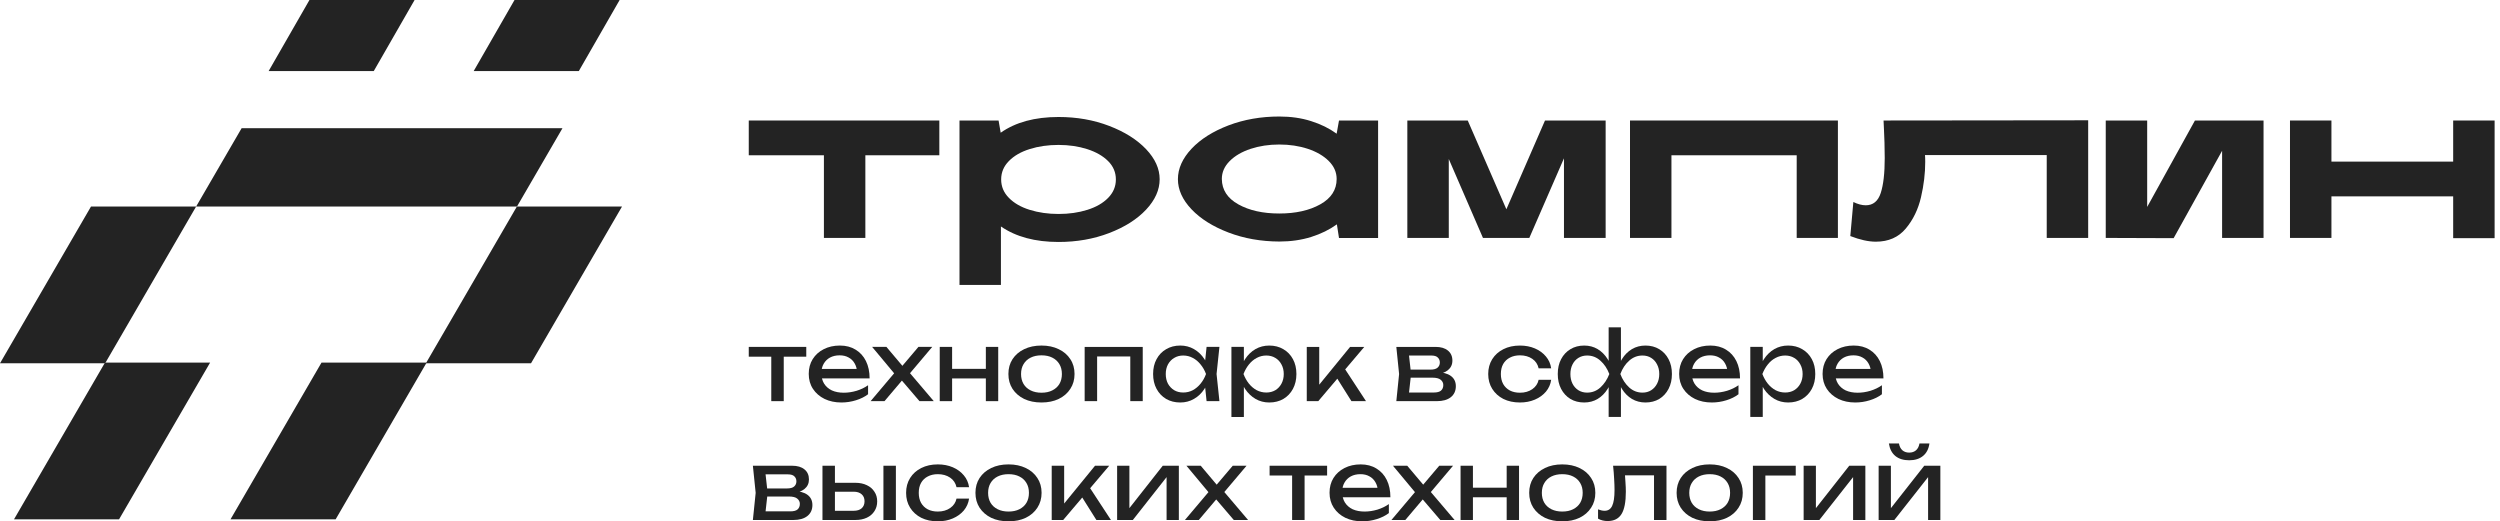 <?xml version="1.0" encoding="UTF-8"?> <svg xmlns="http://www.w3.org/2000/svg" width="211" height="44" viewBox="0 0 211 44" fill="none"><path d="M7.68 17.432H16.553L8.873 30.661H0L7.68 17.432Z" fill="#232323"></path><path d="M43.626 17.432H52.498L44.818 30.661H35.945L43.626 17.432Z" fill="#232323"></path><path d="M20.393 10.82H47.473L43.633 17.432H16.553L20.393 10.82Z" fill="#232323"></path><path d="M26.118 0H34.991L31.545 6H22.672L26.118 0Z" fill="#232323"></path><path d="M43.425 0H52.297L48.851 6H39.978L43.425 0Z" fill="#232323"></path><path d="M27.136 30.602H36.008L28.328 43.831H19.455L27.136 30.602Z" fill="#232323"></path><path d="M8.862 30.602H17.735L10.049 43.831H1.182L8.862 30.602Z" fill="#232323"></path><path d="M69.538 13.105H63.195V10.171H79.28V13.105H73.036V20.081H69.538V13.105Z" fill="#232323"></path><path d="M93.615 10.627C94.927 11.13 95.962 11.784 96.729 12.589C97.492 13.394 97.875 14.242 97.875 15.126C97.875 16.026 97.492 16.878 96.729 17.695C95.966 18.507 94.927 19.165 93.615 19.669C92.303 20.172 90.88 20.422 89.339 20.422C87.363 20.422 85.743 19.986 84.478 19.114V24.049H80.981V10.171H84.28L84.458 11.202C85.711 10.318 87.335 9.874 89.339 9.874C90.88 9.874 92.307 10.123 93.615 10.627ZM85.15 16.7C85.585 17.144 86.169 17.481 86.908 17.711C87.647 17.941 88.458 18.059 89.339 18.059C90.22 18.059 91.03 17.945 91.769 17.711C92.508 17.481 93.093 17.144 93.528 16.7C93.963 16.256 94.18 15.741 94.18 15.146C94.18 14.551 93.963 14.036 93.528 13.6C93.093 13.164 92.508 12.827 91.769 12.589C91.03 12.351 90.22 12.232 89.339 12.232C88.458 12.232 87.647 12.347 86.908 12.581C86.169 12.811 85.585 13.148 85.15 13.592C84.715 14.032 84.498 14.551 84.498 15.146C84.498 15.741 84.715 16.26 85.15 16.7Z" fill="#232323"></path><path d="M103.684 19.625C102.368 19.122 101.325 18.468 100.562 17.663C99.799 16.858 99.416 16.01 99.416 15.126C99.416 14.226 99.799 13.374 100.562 12.557C101.325 11.745 102.368 11.087 103.684 10.583C105 10.084 106.431 9.834 107.972 9.834C108.948 9.834 109.841 9.961 110.659 10.223C111.477 10.48 112.193 10.833 112.813 11.285L113.011 10.175H116.311V20.085H113.011L112.833 18.935C112.212 19.383 111.493 19.736 110.667 19.998C109.845 20.256 108.944 20.386 107.972 20.386C106.431 20.378 105 20.129 103.684 19.625ZM104.514 17.247C105.435 17.762 106.589 18.02 107.972 18.02C109.355 18.02 110.509 17.762 111.43 17.247C112.351 16.732 112.813 16.018 112.813 15.106C112.813 14.539 112.592 14.032 112.149 13.592C111.707 13.148 111.118 12.807 110.379 12.561C109.64 12.316 108.837 12.197 107.968 12.197C107.099 12.197 106.296 12.319 105.557 12.561C104.818 12.807 104.229 13.148 103.787 13.592C103.344 14.036 103.123 14.539 103.123 15.106C103.131 16.018 103.593 16.732 104.514 17.247Z" fill="#232323"></path><path d="M118.779 10.171H123.877L127.138 17.663L130.398 10.171H135.516V20.081H131.999V13.362L129.074 20.081H125.162L122.277 13.422V20.081H118.779V10.171Z" fill="#232323"></path><path d="M137.572 10.171H155.119V20.081H151.641V13.105H141.07V20.081H137.572V10.171Z" fill="#232323"></path><path d="M172.744 13.085H162.469C162.481 13.204 162.489 13.394 162.489 13.66C162.489 14.623 162.371 15.618 162.133 16.641C161.896 17.663 161.47 18.547 160.849 19.288C160.229 20.03 159.387 20.398 158.32 20.398C157.699 20.398 156.984 20.24 156.166 19.923L156.423 17.049C156.806 17.235 157.154 17.326 157.47 17.326C158.091 17.326 158.51 16.977 158.735 16.288C158.96 15.594 159.071 14.615 159.071 13.347C159.071 12.871 159.063 12.439 159.051 12.046C159.039 11.658 159.023 11.317 159.011 11.024L158.972 10.171L176.242 10.152V20.081H172.744V13.085Z" fill="#232323"></path><path d="M177.725 20.081V10.171H181.222V17.465L185.253 10.171H191.043V20.081H187.545V12.728L183.455 20.101L177.725 20.081Z" fill="#232323"></path><path d="M207.048 16.573H196.773V20.081H193.275V10.171H196.773V13.64H207.048V10.171H210.545V20.101H207.048V16.573Z" fill="#232323"></path><path d="M158.557 43.887V39.308H159.592V43.361L159.277 43.288L162.407 39.308H163.766V43.887H162.731V39.777L163.055 39.858L159.883 43.887H158.557ZM161.137 38.847C160.652 38.847 160.261 38.725 159.964 38.483C159.673 38.24 159.492 37.89 159.422 37.431H160.272C160.315 37.679 160.412 37.871 160.563 38.005C160.714 38.135 160.905 38.2 161.137 38.2C161.369 38.2 161.561 38.135 161.712 38.005C161.863 37.871 161.96 37.679 162.003 37.431H162.844C162.78 37.89 162.599 38.24 162.302 38.483C162.006 38.725 161.617 38.847 161.137 38.847Z" fill="#232323"></path><path d="M152.227 43.887V39.308H153.262V43.361L152.947 43.288L156.077 39.308H157.436V43.887H156.401V39.777L156.724 39.858L153.553 43.887H152.227Z" fill="#232323"></path><path d="M151.561 39.308V40.133H148.512L148.997 39.648V43.887H147.945V39.308H151.561Z" fill="#232323"></path><path d="M144.297 44C143.741 44 143.253 43.9 142.833 43.701C142.417 43.496 142.091 43.213 141.854 42.851C141.622 42.49 141.506 42.072 141.506 41.597C141.506 41.117 141.622 40.699 141.854 40.343C142.091 39.982 142.417 39.702 142.833 39.502C143.253 39.297 143.741 39.195 144.297 39.195C144.852 39.195 145.338 39.297 145.753 39.502C146.174 39.702 146.5 39.982 146.732 40.343C146.969 40.699 147.088 41.117 147.088 41.597C147.088 42.072 146.969 42.49 146.732 42.851C146.5 43.213 146.174 43.496 145.753 43.701C145.338 43.9 144.852 44 144.297 44ZM144.297 43.175C144.653 43.175 144.957 43.11 145.211 42.981C145.47 42.851 145.669 42.671 145.81 42.439C145.95 42.201 146.02 41.921 146.02 41.597C146.02 41.274 145.95 40.996 145.81 40.764C145.669 40.527 145.47 40.343 145.211 40.214C144.957 40.085 144.653 40.02 144.297 40.02C143.946 40.02 143.642 40.085 143.383 40.214C143.124 40.343 142.924 40.527 142.784 40.764C142.644 40.996 142.574 41.274 142.574 41.597C142.574 41.921 142.644 42.201 142.784 42.439C142.924 42.671 143.124 42.851 143.383 42.981C143.642 43.11 143.946 43.175 144.297 43.175Z" fill="#232323"></path><path d="M136.145 39.308H140.651V43.887H139.599V39.632L140.085 40.117H136.671L137.124 39.745C137.151 40.079 137.172 40.398 137.189 40.7C137.21 40.996 137.221 41.263 137.221 41.5C137.221 42.363 137.1 42.992 136.857 43.385C136.614 43.779 136.223 43.976 135.684 43.976C135.538 43.976 135.398 43.96 135.263 43.927C135.128 43.895 134.999 43.844 134.875 43.774V42.989C134.972 43.027 135.066 43.056 135.158 43.078C135.255 43.099 135.344 43.11 135.425 43.11C135.722 43.11 135.935 42.973 136.064 42.698C136.199 42.423 136.266 41.975 136.266 41.355C136.266 41.085 136.256 40.778 136.234 40.433C136.218 40.087 136.188 39.713 136.145 39.308Z" fill="#232323"></path><path d="M131.855 44C131.3 44 130.812 43.9 130.391 43.701C129.976 43.496 129.65 43.213 129.412 42.851C129.18 42.49 129.064 42.072 129.064 41.597C129.064 41.117 129.18 40.699 129.412 40.343C129.65 39.982 129.976 39.702 130.391 39.502C130.812 39.297 131.3 39.195 131.855 39.195C132.411 39.195 132.896 39.297 133.312 39.502C133.732 39.702 134.059 39.982 134.29 40.343C134.528 40.699 134.646 41.117 134.646 41.597C134.646 42.072 134.528 42.49 134.29 42.851C134.059 43.213 133.732 43.496 133.312 43.701C132.896 43.9 132.411 44 131.855 44ZM131.855 43.175C132.211 43.175 132.516 43.11 132.77 42.981C133.028 42.851 133.228 42.671 133.368 42.439C133.508 42.201 133.579 41.921 133.579 41.597C133.579 41.274 133.508 40.996 133.368 40.764C133.228 40.527 133.028 40.343 132.77 40.214C132.516 40.085 132.211 40.02 131.855 40.02C131.505 40.02 131.2 40.085 130.941 40.214C130.682 40.343 130.483 40.527 130.343 40.764C130.202 40.996 130.132 41.274 130.132 41.597C130.132 41.921 130.202 42.201 130.343 42.439C130.483 42.671 130.682 42.851 130.941 42.981C131.2 43.11 131.505 43.175 131.855 43.175Z" fill="#232323"></path><path d="M123.271 39.308H124.315V43.887H123.271V39.308ZM127.163 39.308H128.206V43.887H127.163V39.308ZM123.862 41.161H127.6V41.97H123.862V41.161Z" fill="#232323"></path><path d="M117.436 43.887L119.644 41.274L119.636 41.792L117.565 39.308H118.77L120.34 41.169H119.895L121.472 39.308H122.637L120.526 41.808L120.485 41.201L122.767 43.887H121.561L119.846 41.881H120.307L118.609 43.887H117.436Z" fill="#232323"></path><path d="M114.972 44C114.438 44 113.963 43.9 113.548 43.701C113.132 43.496 112.806 43.213 112.569 42.851C112.332 42.49 112.213 42.069 112.213 41.589C112.213 41.115 112.323 40.699 112.545 40.343C112.771 39.982 113.081 39.702 113.475 39.502C113.874 39.297 114.33 39.195 114.842 39.195C115.354 39.195 115.797 39.311 116.169 39.543C116.546 39.769 116.838 40.09 117.042 40.505C117.247 40.92 117.35 41.409 117.35 41.969H113.038V41.169H116.824L116.298 41.468C116.282 41.166 116.209 40.907 116.08 40.691C115.956 40.476 115.786 40.311 115.57 40.198C115.36 40.079 115.109 40.02 114.818 40.02C114.51 40.02 114.241 40.082 114.009 40.206C113.782 40.33 113.604 40.505 113.475 40.732C113.345 40.953 113.281 41.217 113.281 41.525C113.281 41.864 113.356 42.158 113.507 42.406C113.664 42.654 113.882 42.846 114.163 42.981C114.448 43.11 114.785 43.175 115.174 43.175C115.524 43.175 115.883 43.121 116.25 43.013C116.616 42.9 116.94 42.743 117.22 42.544V43.304C116.94 43.52 116.598 43.69 116.193 43.814C115.794 43.938 115.387 44 114.972 44Z" fill="#232323"></path><path d="M109.055 39.672H110.107V43.887H109.055V39.672ZM107.154 39.308H112.008V40.133H107.154V39.308Z" fill="#232323"></path><path d="M100.006 43.887L102.214 41.274L102.206 41.792L100.135 39.308H101.341L102.91 41.169H102.465L104.043 39.308H105.208L103.096 41.808L103.056 41.201L105.337 43.887H104.132L102.417 41.881H102.878L101.179 43.887H100.006Z" fill="#232323"></path><path d="M94.285 43.887V39.308H95.321V43.361L95.005 43.288L98.136 39.308H99.495V43.887H98.46V39.777L98.783 39.858L95.612 43.887H94.285Z" fill="#232323"></path><path d="M88.764 43.887V39.308H89.815V42.997L89.5 42.884L92.42 39.308H93.618L89.734 43.887H88.764ZM92.534 43.887L91.11 41.622L91.846 40.958L93.763 43.887H92.534Z" fill="#232323"></path><path d="M85.119 44C84.564 44 84.076 43.9 83.655 43.701C83.24 43.496 82.913 43.213 82.676 42.851C82.444 42.49 82.328 42.072 82.328 41.597C82.328 41.117 82.444 40.699 82.676 40.343C82.913 39.982 83.24 39.702 83.655 39.502C84.076 39.297 84.564 39.195 85.119 39.195C85.675 39.195 86.16 39.297 86.575 39.502C86.996 39.702 87.322 39.982 87.554 40.343C87.791 40.699 87.91 41.117 87.91 41.597C87.91 42.072 87.791 42.49 87.554 42.851C87.322 43.213 86.996 43.496 86.575 43.701C86.16 43.9 85.675 44 85.119 44ZM85.119 43.175C85.475 43.175 85.78 43.11 86.033 42.981C86.292 42.851 86.492 42.671 86.632 42.439C86.772 42.201 86.842 41.921 86.842 41.597C86.842 41.274 86.772 40.996 86.632 40.764C86.492 40.527 86.292 40.343 86.033 40.214C85.78 40.085 85.475 40.02 85.119 40.02C84.769 40.02 84.464 40.085 84.205 40.214C83.946 40.343 83.746 40.527 83.606 40.764C83.466 40.996 83.396 41.274 83.396 41.597C83.396 41.921 83.466 42.201 83.606 42.439C83.746 42.671 83.946 42.851 84.205 42.981C84.464 43.11 84.769 43.175 85.119 43.175Z" fill="#232323"></path><path d="M81.79 42.083C81.736 42.46 81.587 42.795 81.345 43.086C81.102 43.372 80.792 43.596 80.414 43.757C80.037 43.919 79.616 44 79.152 44C78.624 44 78.157 43.9 77.753 43.701C77.354 43.496 77.041 43.213 76.814 42.851C76.588 42.49 76.475 42.072 76.475 41.597C76.475 41.123 76.588 40.705 76.814 40.343C77.041 39.982 77.354 39.702 77.753 39.502C78.157 39.297 78.624 39.195 79.152 39.195C79.616 39.195 80.037 39.276 80.414 39.437C80.792 39.599 81.102 39.826 81.345 40.117C81.587 40.403 81.736 40.737 81.79 41.12H80.73C80.654 40.775 80.474 40.505 80.188 40.311C79.902 40.117 79.557 40.02 79.152 40.02C78.829 40.02 78.546 40.085 78.303 40.214C78.06 40.338 77.871 40.519 77.737 40.756C77.607 40.988 77.543 41.268 77.543 41.597C77.543 41.921 77.607 42.201 77.737 42.439C77.871 42.676 78.06 42.859 78.303 42.989C78.546 43.113 78.829 43.175 79.152 43.175C79.562 43.175 79.91 43.075 80.196 42.876C80.482 42.676 80.66 42.412 80.73 42.083H81.79Z" fill="#232323"></path><path d="M74.561 39.308H75.613V43.887H74.561V39.308ZM69.416 43.887V39.308H70.468V43.596L70.096 43.11H72.053C72.339 43.11 72.563 43.04 72.725 42.9C72.886 42.754 72.967 42.557 72.967 42.309C72.967 42.056 72.886 41.859 72.725 41.719C72.563 41.573 72.339 41.5 72.053 41.5H70.128V40.748H72.191C72.563 40.748 72.886 40.816 73.162 40.95C73.437 41.08 73.65 41.263 73.801 41.5C73.957 41.732 74.035 42.005 74.035 42.318C74.035 42.63 73.957 42.905 73.801 43.143C73.65 43.38 73.437 43.563 73.162 43.693C72.886 43.822 72.566 43.887 72.199 43.887H69.416Z" fill="#232323"></path><path d="M63.543 43.887L63.778 41.597L63.543 39.308H66.86C67.302 39.308 67.647 39.411 67.895 39.615C68.149 39.821 68.275 40.104 68.275 40.465C68.275 40.799 68.149 41.069 67.895 41.274C67.647 41.474 67.299 41.592 66.852 41.63L66.933 41.436C67.461 41.447 67.866 41.554 68.146 41.759C68.427 41.964 68.567 42.253 68.567 42.625C68.567 43.019 68.424 43.329 68.138 43.555C67.858 43.776 67.466 43.887 66.965 43.887H63.543ZM64.562 43.628L64.158 43.159H66.698C66.984 43.159 67.189 43.105 67.313 42.997C67.442 42.884 67.507 42.727 67.507 42.528C67.507 42.35 67.434 42.202 67.288 42.083C67.148 41.964 66.911 41.905 66.577 41.905H64.384V41.225H66.423C66.698 41.225 66.897 41.172 67.022 41.064C67.151 40.95 67.216 40.805 67.216 40.627C67.216 40.454 67.159 40.314 67.046 40.206C66.938 40.093 66.755 40.036 66.496 40.036H64.166L64.562 39.575L64.789 41.597L64.562 43.628Z" fill="#232323"></path><path d="M156.585 33.97C156.051 33.97 155.576 33.87 155.161 33.67C154.746 33.465 154.419 33.182 154.182 32.821C153.945 32.46 153.826 32.039 153.826 31.559C153.826 31.084 153.937 30.669 154.158 30.313C154.384 29.952 154.694 29.671 155.088 29.472C155.487 29.267 155.943 29.164 156.455 29.164C156.968 29.164 157.41 29.28 157.782 29.512C158.16 29.739 158.451 30.06 158.656 30.475C158.861 30.89 158.963 31.378 158.963 31.939H154.651V31.138H158.437L157.912 31.438C157.895 31.136 157.823 30.877 157.693 30.661C157.569 30.445 157.399 30.281 157.183 30.168C156.973 30.049 156.722 29.99 156.431 29.99C156.124 29.99 155.854 30.052 155.622 30.176C155.396 30.3 155.218 30.475 155.088 30.701C154.959 30.923 154.894 31.187 154.894 31.494C154.894 31.834 154.97 32.128 155.121 32.376C155.277 32.624 155.495 32.816 155.776 32.95C156.062 33.08 156.399 33.145 156.787 33.145C157.138 33.145 157.496 33.091 157.863 32.983C158.23 32.87 158.553 32.713 158.834 32.514V33.274C158.553 33.49 158.211 33.66 157.806 33.784C157.407 33.908 157 33.97 156.585 33.97Z" fill="#232323"></path><path d="M147.725 29.278H148.776V30.871L148.728 31.033V31.955L148.776 32.239V35.191H147.725V29.278ZM148.372 31.567C148.474 31.082 148.644 30.661 148.881 30.305C149.119 29.944 149.41 29.663 149.755 29.464C150.106 29.264 150.494 29.164 150.92 29.164C151.368 29.164 151.764 29.267 152.109 29.472C152.454 29.671 152.724 29.952 152.918 30.313C153.112 30.669 153.209 31.087 153.209 31.567C153.209 32.042 153.112 32.46 152.918 32.821C152.724 33.182 152.454 33.465 152.109 33.67C151.764 33.87 151.368 33.97 150.92 33.97C150.494 33.97 150.108 33.87 149.763 33.67C149.418 33.471 149.124 33.191 148.881 32.829C148.644 32.468 148.474 32.047 148.372 31.567ZM152.142 31.567C152.142 31.26 152.077 30.99 151.947 30.758C151.823 30.521 151.651 30.337 151.43 30.208C151.209 30.073 150.955 30.006 150.669 30.006C150.383 30.006 150.114 30.073 149.86 30.208C149.612 30.337 149.394 30.521 149.205 30.758C149.016 30.99 148.863 31.26 148.744 31.567C148.863 31.875 149.016 32.147 149.205 32.384C149.394 32.616 149.612 32.799 149.86 32.934C150.114 33.064 150.383 33.128 150.669 33.128C150.955 33.128 151.209 33.064 151.43 32.934C151.651 32.799 151.823 32.616 151.947 32.384C152.077 32.147 152.142 31.875 152.142 31.567Z" fill="#232323"></path><path d="M144.479 33.97C143.945 33.97 143.471 33.87 143.056 33.67C142.64 33.465 142.314 33.182 142.077 32.821C141.839 32.46 141.721 32.039 141.721 31.559C141.721 31.084 141.831 30.669 142.052 30.313C142.279 29.952 142.589 29.671 142.983 29.472C143.382 29.267 143.838 29.164 144.35 29.164C144.862 29.164 145.304 29.28 145.677 29.512C146.054 29.739 146.345 30.06 146.55 30.475C146.755 30.89 146.858 31.378 146.858 31.939H142.546V31.138H146.332L145.806 31.438C145.79 31.136 145.717 30.877 145.588 30.661C145.464 30.445 145.294 30.281 145.078 30.168C144.868 30.049 144.617 29.99 144.326 29.99C144.018 29.99 143.749 30.052 143.517 30.176C143.29 30.3 143.112 30.475 142.983 30.701C142.853 30.923 142.789 31.187 142.789 31.494C142.789 31.834 142.864 32.128 143.015 32.376C143.171 32.624 143.39 32.816 143.67 32.95C143.956 33.08 144.293 33.145 144.682 33.145C145.032 33.145 145.391 33.091 145.758 32.983C146.124 32.87 146.448 32.713 146.728 32.514V33.274C146.448 33.49 146.105 33.66 145.701 33.784C145.302 33.908 144.895 33.97 144.479 33.97Z" fill="#232323"></path><path d="M135.77 35.191V32.473L135.867 32.101V30.985L135.77 30.605V27.628H136.806V30.613L136.709 30.985V32.093L136.806 32.473V35.191H135.77ZM136.401 31.567C136.504 31.082 136.668 30.661 136.895 30.305C137.121 29.944 137.402 29.663 137.736 29.464C138.076 29.264 138.456 29.165 138.877 29.165C139.319 29.165 139.707 29.267 140.042 29.472C140.376 29.672 140.638 29.952 140.826 30.313C141.015 30.669 141.11 31.087 141.11 31.567C141.11 32.042 141.015 32.46 140.826 32.821C140.638 33.183 140.376 33.466 140.042 33.671C139.707 33.87 139.319 33.97 138.877 33.97C138.456 33.97 138.076 33.87 137.736 33.671C137.402 33.471 137.121 33.191 136.895 32.829C136.668 32.468 136.504 32.047 136.401 31.567ZM140.042 31.567C140.042 31.26 139.98 30.99 139.856 30.758C139.737 30.521 139.572 30.338 139.362 30.208C139.152 30.073 138.906 30.006 138.626 30.006C138.2 30.006 137.825 30.152 137.501 30.443C137.178 30.729 136.93 31.104 136.757 31.567C136.93 32.026 137.178 32.403 137.501 32.7C137.825 32.991 138.2 33.137 138.626 33.137C138.906 33.137 139.152 33.069 139.362 32.934C139.572 32.8 139.737 32.616 139.856 32.384C139.98 32.147 140.042 31.875 140.042 31.567ZM136.175 31.567C136.078 32.047 135.913 32.468 135.681 32.829C135.455 33.191 135.174 33.471 134.84 33.671C134.506 33.87 134.128 33.97 133.707 33.97C133.265 33.97 132.877 33.87 132.542 33.671C132.208 33.466 131.947 33.183 131.758 32.821C131.569 32.46 131.475 32.042 131.475 31.567C131.475 31.087 131.569 30.669 131.758 30.313C131.947 29.952 132.208 29.672 132.542 29.472C132.877 29.267 133.265 29.165 133.707 29.165C134.128 29.165 134.506 29.264 134.84 29.464C135.174 29.663 135.455 29.944 135.681 30.305C135.913 30.661 136.078 31.082 136.175 31.567ZM132.542 31.567C132.542 31.875 132.602 32.147 132.72 32.384C132.839 32.616 133.004 32.8 133.214 32.934C133.43 33.069 133.675 33.137 133.95 33.137C134.382 33.137 134.756 32.991 135.075 32.7C135.398 32.403 135.649 32.026 135.827 31.567C135.649 31.104 135.398 30.729 135.075 30.443C134.756 30.152 134.382 30.006 133.95 30.006C133.675 30.006 133.43 30.073 133.214 30.208C133.004 30.338 132.839 30.521 132.72 30.758C132.602 30.99 132.542 31.26 132.542 31.567Z" fill="#232323"></path><path d="M130.92 32.053C130.867 32.43 130.718 32.765 130.476 33.056C130.233 33.342 129.923 33.566 129.545 33.727C129.168 33.889 128.747 33.97 128.283 33.97C127.755 33.97 127.288 33.87 126.884 33.671C126.485 33.466 126.172 33.183 125.945 32.821C125.719 32.46 125.605 32.042 125.605 31.567C125.605 31.093 125.719 30.675 125.945 30.313C126.172 29.952 126.485 29.672 126.884 29.472C127.288 29.267 127.755 29.165 128.283 29.165C128.747 29.165 129.168 29.246 129.545 29.407C129.923 29.569 130.233 29.796 130.476 30.087C130.718 30.373 130.867 30.707 130.92 31.09H129.861C129.785 30.745 129.605 30.475 129.319 30.281C129.033 30.087 128.688 29.99 128.283 29.99C127.96 29.99 127.676 30.055 127.434 30.184C127.191 30.308 127.002 30.489 126.867 30.726C126.738 30.958 126.673 31.238 126.673 31.567C126.673 31.891 126.738 32.171 126.867 32.409C127.002 32.646 127.191 32.829 127.434 32.959C127.676 33.083 127.96 33.145 128.283 33.145C128.693 33.145 129.041 33.045 129.327 32.846C129.613 32.646 129.791 32.382 129.861 32.053H130.92Z" fill="#232323"></path><path d="M117.85 33.857L118.084 31.568L117.85 29.279H121.166C121.609 29.279 121.954 29.381 122.202 29.586C122.455 29.791 122.582 30.074 122.582 30.435C122.582 30.77 122.455 31.039 122.202 31.244C121.954 31.444 121.606 31.563 121.158 31.6L121.239 31.406C121.768 31.417 122.172 31.525 122.453 31.73C122.733 31.935 122.873 32.223 122.873 32.595C122.873 32.989 122.73 33.299 122.445 33.526C122.164 33.747 121.773 33.857 121.272 33.857H117.85ZM118.869 33.599L118.464 33.129H121.005C121.29 33.129 121.495 33.075 121.619 32.968C121.749 32.854 121.814 32.698 121.814 32.498C121.814 32.32 121.741 32.172 121.595 32.053C121.455 31.935 121.218 31.875 120.883 31.875H118.691V31.196H120.73C121.005 31.196 121.204 31.142 121.328 31.034C121.458 30.921 121.522 30.775 121.522 30.597C121.522 30.425 121.466 30.284 121.352 30.177C121.245 30.063 121.061 30.007 120.802 30.007H118.473L118.869 29.546L119.095 31.568L118.869 33.599Z" fill="#232323"></path><path d="M110.291 33.857V29.279H111.343V32.968L111.027 32.854L113.948 29.279H115.145L111.262 33.857H110.291ZM114.061 33.857L112.637 31.592L113.373 30.929L115.29 33.857H114.061Z" fill="#232323"></path><path d="M103.932 29.278H104.983V30.872L104.935 31.033V31.956L104.983 32.239V35.192H103.932V29.278ZM104.579 31.567C104.681 31.082 104.851 30.661 105.088 30.305C105.326 29.944 105.617 29.663 105.962 29.464C106.313 29.264 106.701 29.165 107.127 29.165C107.575 29.165 107.971 29.267 108.316 29.472C108.661 29.672 108.931 29.952 109.125 30.313C109.319 30.669 109.417 31.087 109.417 31.567C109.417 32.042 109.319 32.46 109.125 32.821C108.931 33.183 108.661 33.466 108.316 33.671C107.971 33.87 107.575 33.97 107.127 33.97C106.701 33.97 106.315 33.87 105.97 33.671C105.625 33.471 105.331 33.191 105.088 32.829C104.851 32.468 104.681 32.047 104.579 31.567ZM108.349 31.567C108.349 31.26 108.284 30.99 108.155 30.758C108.03 30.521 107.858 30.338 107.637 30.208C107.416 30.073 107.162 30.006 106.876 30.006C106.59 30.006 106.321 30.073 106.067 30.208C105.819 30.338 105.601 30.521 105.412 30.758C105.223 30.99 105.07 31.26 104.951 31.567C105.07 31.875 105.223 32.147 105.412 32.384C105.601 32.616 105.819 32.8 106.067 32.934C106.321 33.064 106.59 33.129 106.876 33.129C107.162 33.129 107.416 33.064 107.637 32.934C107.858 32.8 108.03 32.616 108.155 32.384C108.284 32.147 108.349 31.875 108.349 31.567Z" fill="#232323"></path><path d="M101.836 33.856L101.658 32.158L101.869 31.567L101.658 30.985L101.836 29.278H102.92L102.678 31.567L102.92 33.856H101.836ZM102.16 31.567C102.057 32.047 101.888 32.468 101.65 32.829C101.413 33.191 101.119 33.471 100.769 33.67C100.423 33.87 100.038 33.97 99.612 33.97C99.164 33.97 98.768 33.87 98.422 33.67C98.077 33.465 97.808 33.182 97.614 32.821C97.419 32.46 97.322 32.042 97.322 31.567C97.322 31.087 97.419 30.669 97.614 30.313C97.808 29.952 98.077 29.671 98.422 29.472C98.768 29.267 99.164 29.164 99.612 29.164C100.038 29.164 100.423 29.264 100.769 29.464C101.119 29.663 101.413 29.944 101.65 30.305C101.893 30.661 102.063 31.082 102.16 31.567ZM98.39 31.567C98.39 31.875 98.452 32.147 98.576 32.384C98.706 32.616 98.881 32.799 99.102 32.934C99.323 33.064 99.577 33.128 99.862 33.128C100.154 33.128 100.423 33.064 100.671 32.934C100.92 32.799 101.138 32.616 101.327 32.384C101.521 32.147 101.675 31.875 101.788 31.567C101.675 31.26 101.521 30.99 101.327 30.758C101.138 30.521 100.92 30.337 100.671 30.208C100.423 30.073 100.154 30.006 99.862 30.006C99.577 30.006 99.323 30.073 99.102 30.208C98.881 30.337 98.706 30.521 98.576 30.758C98.452 30.99 98.39 31.26 98.39 31.567Z" fill="#232323"></path><path d="M96.447 29.279V33.857H95.396V29.61L95.881 30.087H92.111L92.597 29.61V33.857H91.545V29.279H96.447Z" fill="#232323"></path><path d="M87.9 33.97C87.345 33.97 86.857 33.87 86.436 33.67C86.021 33.465 85.695 33.182 85.457 32.821C85.225 32.46 85.109 32.042 85.109 31.567C85.109 31.087 85.225 30.669 85.457 30.313C85.695 29.952 86.021 29.671 86.436 29.472C86.857 29.267 87.345 29.164 87.9 29.164C88.456 29.164 88.941 29.267 89.356 29.472C89.777 29.671 90.103 29.952 90.335 30.313C90.573 30.669 90.691 31.087 90.691 31.567C90.691 32.042 90.573 32.46 90.335 32.821C90.103 33.182 89.777 33.465 89.356 33.67C88.941 33.87 88.456 33.97 87.9 33.97ZM87.9 33.145C88.256 33.145 88.561 33.08 88.814 32.95C89.073 32.821 89.273 32.64 89.413 32.408C89.553 32.171 89.624 31.891 89.624 31.567C89.624 31.244 89.553 30.966 89.413 30.734C89.273 30.497 89.073 30.313 88.814 30.184C88.561 30.054 88.256 29.99 87.9 29.99C87.55 29.99 87.245 30.054 86.986 30.184C86.727 30.313 86.528 30.497 86.388 30.734C86.247 30.966 86.177 31.244 86.177 31.567C86.177 31.891 86.247 32.171 86.388 32.408C86.528 32.64 86.727 32.821 86.986 32.95C87.245 33.08 87.55 33.145 87.9 33.145Z" fill="#232323"></path><path d="M79.314 29.278H80.358V33.857H79.314V29.278ZM83.206 29.278H84.249V33.857H83.206V29.278ZM79.905 31.131H83.642V31.94H79.905V31.131Z" fill="#232323"></path><path d="M73.478 33.857L75.687 31.244L75.679 31.762L73.608 29.278H74.813L76.383 31.139H75.938L77.515 29.278H78.68L76.569 31.778L76.528 31.172L78.81 33.857H77.604L75.889 31.851H76.35L74.651 33.857H73.478Z" fill="#232323"></path><path d="M71.016 33.97C70.483 33.97 70.008 33.87 69.593 33.67C69.177 33.465 68.851 33.182 68.614 32.821C68.376 32.46 68.258 32.039 68.258 31.559C68.258 31.084 68.368 30.669 68.59 30.313C68.816 29.952 69.126 29.671 69.52 29.472C69.919 29.267 70.375 29.164 70.887 29.164C71.399 29.164 71.842 29.28 72.214 29.512C72.591 29.739 72.882 30.06 73.087 30.475C73.292 30.89 73.395 31.378 73.395 31.939H69.083V31.138H72.869L72.343 31.438C72.327 31.136 72.254 30.877 72.125 30.661C72.001 30.445 71.831 30.281 71.615 30.168C71.405 30.049 71.154 29.99 70.863 29.99C70.555 29.99 70.286 30.052 70.054 30.176C69.827 30.3 69.649 30.475 69.52 30.701C69.39 30.923 69.326 31.187 69.326 31.494C69.326 31.834 69.401 32.128 69.552 32.376C69.709 32.624 69.927 32.816 70.207 32.95C70.493 33.08 70.83 33.145 71.219 33.145C71.569 33.145 71.928 33.091 72.295 32.983C72.661 32.87 72.985 32.713 73.265 32.514V33.274C72.985 33.49 72.642 33.66 72.238 33.784C71.839 33.908 71.432 33.97 71.016 33.97Z" fill="#232323"></path><path d="M65.096 29.642H66.148V33.857H65.096V29.642ZM63.195 29.278H68.049V30.104H63.195V29.278Z" fill="#232323"></path></svg> 